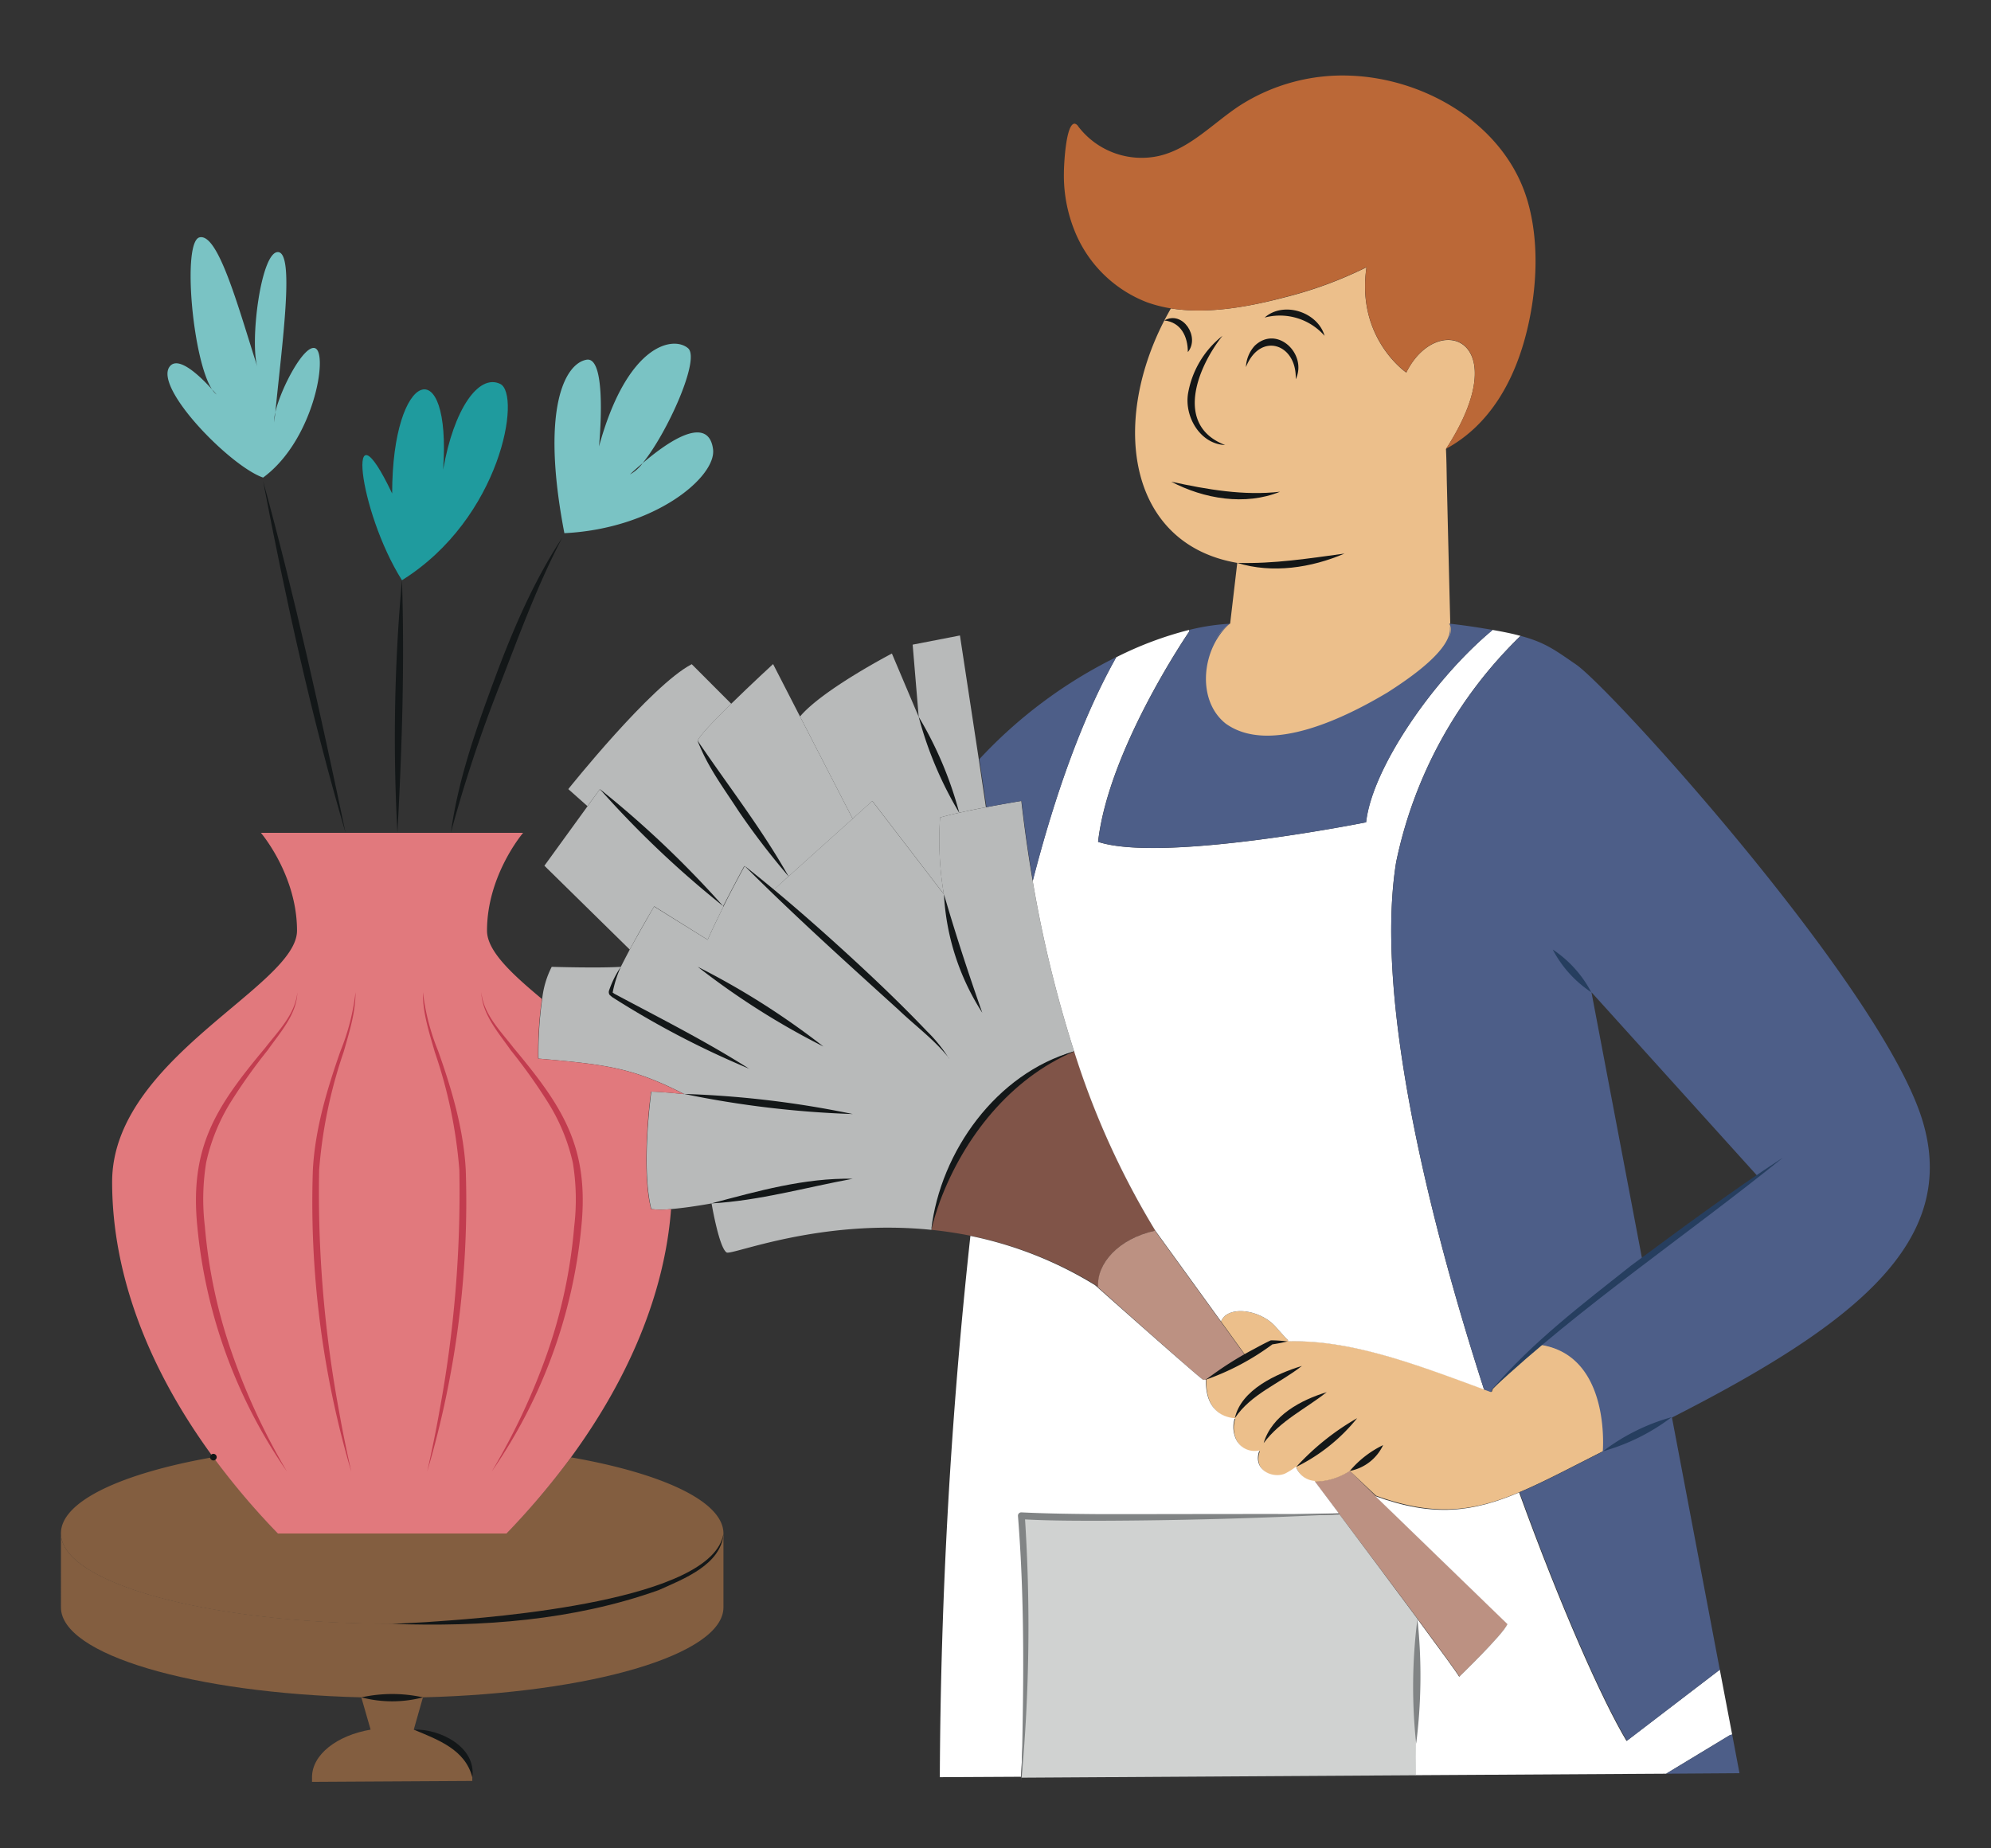 <svg id="Calque_1" data-name="Calque 1" xmlns="http://www.w3.org/2000/svg" viewBox="0 0 280 260"><rect x="0" y="0" width="280" height="260" fill="#333333" stroke="none"/><defs><style>.cls-1{fill:#b8baba;}.cls-2{fill:#805448;}.cls-3{fill:#bc9182;}.cls-4{fill:#ecbf8b;}.cls-5{fill:#d0d2d1;}.cls-6{fill:#fff;}.cls-7{fill:#4d5e88;}.cls-8{fill:#bb6837;}.cls-9{fill:#7ac3c4;}.cls-10{fill:#1f9b9e;}.cls-11{fill:#835e40;}.cls-12{fill:#e1797d;}.cls-13{fill:#818485;}.cls-14{fill:#131718;}.cls-15{fill:#c23c4f;}.cls-16{fill:none;stroke:#131718;stroke-linecap:round;stroke-linejoin:round;stroke-width:0.93px;}.cls-17{fill:#131617;}.cls-18{fill:#263e5f;}</style></defs><path class="cls-1" d="M137.65,106.8l1,6.75c-1.25.24-2.57.5-3.8.78l-5.7-13.49.05,0-.85-10.16L135,89.39Z"/><path class="cls-1" d="M84.37,111l17.37,16.51c-.77,1.56-1.57,3.21-2.22,4.68L92,127.49s-1.79,3-3.44,6.08l-12-11.79,6.09-8.4Z"/><path class="cls-1" d="M110.9,123.27,109,125l-.6.17-3.74-3.34s-1.43,2.65-3,5.71L84.37,111l-1.75,2.4-2.7-2.4s11.64-14.6,17.36-17.57L102.84,99c-2.44,2.38-4.71,4.74-4.71,5.23C98.13,105.2,109.5,121.3,110.9,123.27Z"/><path class="cls-1" d="M112.51,100.79l7.4,14.38-9,8.1c-1.4-2-12.77-18.07-12.77-19.06,0-.49,2.27-2.85,4.71-5.23,2.82-2.76,5.87-5.57,5.87-5.57Z"/><path class="cls-1" d="M129.2,100.84l5.7,13.49c-1,.22-1.94.45-2.69.67a45.66,45.66,0,0,0,.53,10.78l-10.06-13.11-2.77,2.5-7.4-14.38c3.18-3.79,12.92-8.86,12.92-8.86Z"/><path class="cls-1" d="M108.43,125.12l.6-.17,1.87-1.68,9-8.1,2.77-2.5,10.06,13.11a45.66,45.66,0,0,1-.53-10.78c.75-.22,1.69-.45,2.69-.67,1.23-.28,2.55-.54,3.8-.78,2.66-.51,4.94-.88,4.94-.88.29,2.51.77,6.4,1.59,11.21a174.47,174.47,0,0,0,5.83,24C141,151.17,132.68,162.48,131,173c-15.75-1.61-28.09,3.61-28.81,3.18-1.06-.63-2.12-6.9-2.12-6.9-2.14.38-4.09.66-5.66.79a11.48,11.48,0,0,1-2.81,0c-1.48-5.92,0-16.51,0-16.51.83,0,2.5.13,4.65.35-7.21-3.68-10.78-4.16-20.52-5a54.85,54.85,0,0,1,.52-8.39A12.91,12.91,0,0,1,77.59,136s6.54.2,9.72,0c.38-.76.81-1.58,1.24-2.4,1.65-3,3.44-6.08,3.44-6.08l7.53,4.68c.65-1.47,1.45-3.12,2.22-4.68,1.52-3.06,3-5.71,3-5.71Z"/><path class="cls-2" d="M162.48,173.12c-5.21,1.13-8.25,4.63-8,7.88l-.35-.22a54,54,0,0,0-17.53-6.93q-2.85-.57-5.59-.85c1.72-10.52,10-21.83,20.1-25.1A114.49,114.49,0,0,0,162.48,173.12Z"/><path class="cls-3" d="M169.19,194.08c-.58-.31-15.11-13.3-15.11-13.3l.35.22c-.2-3.25,2.84-6.75,8-7.88l9.24,12.77,3.61,5c-2.78,1.58-5.73,3.15-5.73,3.15v.05Z"/><path class="cls-4" d="M179.46,186.69c.73.85,1.15,1.3,1.67,1.83v.16c-.77,0-1.54.06-2.31.13-.91.59-2.18,1.33-3.49,2.08l-3.61-5C172.61,183.57,177.26,184.16,179.46,186.69Z"/><path class="cls-3" d="M193.45,210.43l18.57,18c-.64,1.48-6.78,7.41-6.78,7.41-.22-.44-2.72-3.86-5.9-8.16-3.56-4.8-8-10.71-11-14.71l-3.44-4.58h0a9.13,9.13,0,0,0,4.91-1.51Z"/><path class="cls-5" d="M199.34,227.72l-.23,22-55.45.34c.26-4.59,1.21-21.89,0-36.82,8.68.63,44.72-.22,44.72-.22C191.36,217,195.78,222.92,199.34,227.72Z"/><path class="cls-4" d="M189.83,206.91a9.13,9.13,0,0,1-4.91,1.51,3,3,0,0,1-2.6-2l0,0a9.39,9.39,0,0,1-1.6,1c-1.83.72-4.51-.64-3.54-3.29a2.89,2.89,0,0,1-3.46-2,4,4,0,0,1,0-2.54s-4.21,0-4.06-5.4V194s3-1.57,5.73-3.15c1.31-.75,2.58-1.49,3.49-2.08.77-.07,1.54-.11,2.31-.13,8.83-.18,17.59,3.09,27.6,6.79l1,.36.15-.41a71.73,71.73,0,0,1,6.57-6.28c10.22,1.36,9,15,9,15-4.58,2.31-8.31,4.31-11.74,5.76-6.56,2.77-12,3.52-20.25.53Z"/><path class="cls-6" d="M169.19,194.08h.41c-.15,5.45,4.06,5.4,4.06,5.4a4,4,0,0,0,0,2.54,2.89,2.89,0,0,0,3.46,2c-1,2.65,1.71,4,3.54,3.29a9.39,9.39,0,0,0,1.6-1l0,0a3,3,0,0,0,2.6,2h0l3.44,4.58s-36,.85-44.72.22c1.23,14.93.28,32.23,0,36.82l-11.41.06V250a731.53,731.53,0,0,1,4.3-76.15,54,54,0,0,1,17.53,6.93S168.61,193.77,169.19,194.08Z"/><path class="cls-6" d="M241.86,234.87,243.6,244l-.29.06-9,5.44h0l-35.23.21.23-22c3.18,4.3,5.68,7.72,5.9,8.16,0,0,6.14-5.93,6.78-7.41l-18.57-18c8.21,3,13.69,2.24,20.25-.53l0,.11c5.81,16,11.63,29.11,15.07,34.86Z"/><path class="cls-6" d="M208.73,195.47c-10-3.7-18.77-7-27.6-6.79v-.16c-.52-.53-.94-1-1.67-1.83-2.2-2.53-6.85-3.12-7.74-.8l-9.24-12.77a114.49,114.49,0,0,1-11.42-25.22,174.47,174.47,0,0,1-5.83-24h0c3.11-12.08,7-23,11.74-31.44h0a49.76,49.76,0,0,1,10.25-3.85l.05.18s-11.36,16.51-12.85,29.63c9.11,3,37.69-2.75,37.69-2.75.84-7.62,9.51-20.14,17.73-27V88.6c1.63.28,2.93.55,4,.85a61.74,61.74,0,0,0-17.5,31.83c-2.94,18.22,3.91,48,12.35,74.14Z"/><path class="cls-7" d="M157,92.43h0c-4.78,8.47-8.63,19.36-11.74,31.44h0c-.82-4.81-1.3-8.7-1.59-11.21,0,0-2.28.37-4.94.88l-1-6.75A66.09,66.09,0,0,1,157,92.43Z"/><polygon class="cls-7" points="243.6 243.99 244.63 249.43 234.34 249.5 234.34 249.49 243.31 244.05 243.6 243.99"/><path class="cls-7" d="M235.15,199.49l6.71,35.38-13.05,10c-3.44-5.75-9.26-18.85-15.07-34.86l0-.11c3.43-1.45,7.16-3.45,11.74-5.76l2.64-1.32c2.41-1.17,4.75-2.33,7-3.47Z"/><path class="cls-7" d="M216.42,189.14a71.73,71.73,0,0,0-6.57,6.28l-.15.41-1-.36v-.05c-8.44-26.13-15.29-55.92-12.35-74.14a61.74,61.74,0,0,1,17.5-31.83c3.45.92,4.85,2,7.76,4,4.77,3.18,42.86,45.22,48.7,64,5.36,17.24-9.6,28.93-35.27,42-2.25,1.14-4.59,2.3-7,3.47l-2.64,1.32S226.64,190.5,216.42,189.14ZM231,177.43c6.32-4.84,12.44-9.31,16.16-12l-23.35-25.86Z"/><path class="cls-7" d="M209.86,88.6v.07c-8.22,6.83-16.89,19.35-17.73,27,0,0-28.58,5.72-37.69,2.75,1.49-13.12,12.85-29.63,12.85-29.63l-.05-.18h0a30.15,30.15,0,0,1,5.75-.87c-5.08,3.53-6.14,16.11,4.87,16.24s28.31-12.21,25.92-16.24l.14,0C206.29,88,208.23,88.32,209.86,88.6Z"/><path class="cls-4" d="M163.74,45.08c.3-.57.61-1.14.93-1.7,5.29.85,11.14-.27,16.12-1.58a56.72,56.72,0,0,0,11.38-4.2c-1.47,10,5.6,14.81,5.6,14.81,4.37-8.81,15.63-4.75,5.58,10.75h0c.09,1.8.09,3.62.14,5.43q.22,9.45.46,18.91l0,.23-.14,0c2.39,4-14.91,16.38-25.92,16.24S167.9,91.24,173,87.71l1-8.53h0C158.79,76.58,156.15,59.81,163.74,45.08Z"/><path class="cls-8" d="M164.67,43.38a18.8,18.8,0,0,1-3.34-.85,17.89,17.89,0,0,1-10.24-10.15,20.77,20.77,0,0,1-1.47-8.1c0-.88.25-7,1.54-6.88a.8.8,0,0,1,.48.39A11.2,11.2,0,0,0,163,21.93c4.31-1,7.52-4.53,11.23-7a26.8,26.8,0,0,1,15.85-4.28c10.62.46,21.67,7.05,24.75,17.64,1.67,5.75,1.32,12.39-.08,18.17-1.65,6.83-5.09,13.25-11.39,16.67,10.05-15.5-1.21-19.56-5.58-10.75,0,0-7.07-4.79-5.6-14.81a56.72,56.72,0,0,1-11.38,4.2C175.81,43.11,170,44.23,164.67,43.38Z"/><path class="cls-9" d="M44.36,49c1.8.87-.22,12.94-7.36,18.18-4.6-1.59-15.26-12.5-13.18-15.56,1.23-1.79,4.55,1.54,6,3.16a2.74,2.74,0,0,0,.65.72l-.65-.72C27.07,50.62,25.6,34,28.06,33.39c2.64-.63,5.45,9.85,8.15,18.26-1.11-3.49.47-16.19,2.86-16.19S39.71,48,38.72,58a4.44,4.44,0,0,0-.13,1.41c0-.47.09-.94.13-1.41C39.47,54.66,42.82,48.28,44.36,49Z"/><path class="cls-10" d="M70.34,54c3,1.43.16,18.89-13.81,27.62-6.19-9.84-8-26.14-1.38-12.2,0-17.49,8.35-20.19,7.17-3.36C63.83,57.48,67.33,52.56,70.34,54Z"/><path class="cls-9" d="M90.38,65.15c-.57.48-1.17,1-1.79,1.59A5.6,5.6,0,0,0,90.38,65.15Zm0,0c6.22-5.29,9.46-5.46,9.9-1.94.47,3.85-8.15,11.16-20.91,11.79-3.39-17.62.11-23.88,3.12-24.4s1.75,12.2,1.75,12.2C88.21,48.32,94.72,47.2,96.78,49,98.51,50.56,93.78,61,90.38,65.14Z"/><path class="cls-11" d="M66.42,250v.52l-22.54.13V250c0-3.19,3.49-5.88,8.24-6.7l-1.29-4.48v-.06q2.13.06,4.32.06c1.46,0,2.91,0,4.33-.06l-1.29,4.54C62.93,244.12,66.42,246.81,66.42,250Z"/><path class="cls-11" d="M101.74,215.68V226.1c0,6.63-18.56,12.07-42.26,12.66-1.42,0-2.87.06-4.33.06s-2.9,0-4.32-.06c-23.7-.59-42.26-6-42.26-12.66V215.68c0,7,20.85,12.71,46.58,12.71S101.74,222.7,101.74,215.68Z"/><path class="cls-11" d="M80.3,205c12.89,2.26,21.44,6.21,21.44,10.71,0,7-20.86,12.71-46.59,12.71S8.57,222.7,8.57,215.68c0-4.5,8.54-8.45,21.44-10.71a104.3,104.3,0,0,0,9.06,10.71H71.24A105.38,105.38,0,0,0,80.3,205Z"/><path class="cls-12" d="M80.3,205a105.38,105.38,0,0,1-9.06,10.71H39.07A104.3,104.3,0,0,1,30,205c-9-12.24-14.23-25.55-14.23-38.74,0-17.35,26-27.52,26-35.35s-5.08-13.76-5.08-13.76H73.57s-5.08,5.93-5.08,13.76c0,2.83,3.38,6,7.72,9.61a54.85,54.85,0,0,0-.52,8.39c9.74.84,13.31,1.32,20.52,5-2.15-.22-3.82-.35-4.65-.35,0,0-1.48,10.59,0,16.51a11.48,11.48,0,0,0,2.81,0v.07C93.46,182,88.39,193.94,80.3,205Z"/><path class="cls-13" d="M199.16,245.29a75.37,75.37,0,0,1,.18-17.57,75.92,75.92,0,0,1-.18,17.57Z"/><path class="cls-13" d="M188.36,213q-16.76.86-33.54.92c-3.73,0-7.46,0-11.21-.22l.51-.52a237,237,0,0,1-.48,37.3c.32-12.41.51-24.85-.48-37.22a.47.47,0,0,1,.5-.52c3.69.18,7.43.22,11.16.25,10.83,0,22.76-.05,33.54,0Z"/><path class="cls-14" d="M181.13,188.68c-.77.19-1.53.33-2.28.44l.14-.05a35.4,35.4,0,0,1-9.39,5,47.86,47.86,0,0,1,6.7-4.28c.79-.43,1.59-.86,2.42-1.25a17.64,17.64,0,0,1,2.41.17Z"/><path class="cls-14" d="M183.09,192.14c-3.17,2.5-7.15,3.93-9.43,7.35.87-4,5.85-6.25,9.43-7.35Z"/><path class="cls-14" d="M182.3,206.34a35.4,35.4,0,0,1,8.56-6.85,25.3,25.3,0,0,1-8.56,6.85Z"/><path class="cls-14" d="M186.58,195.83c-3,2.37-6.51,4-8.87,7.17,1.14-3.89,5.23-6.06,8.87-7.17Z"/><path class="cls-14" d="M194.51,203.28a6.5,6.5,0,0,1-4.68,3.63,14.07,14.07,0,0,1,4.68-3.63Z"/><path class="cls-14" d="M138.14,142.46a34.07,34.07,0,0,1-5.39-16.68c1.65,5.67,3.43,11.11,5.39,16.68Z"/><path class="cls-14" d="M98.13,136a107.41,107.41,0,0,1,17.67,11.21A106.76,106.76,0,0,1,98.13,136Z"/><path class="cls-14" d="M133.48,148.88c-2-2.57-4.75-4.57-7.11-6.83-7.11-6.44-14.94-13.51-21.68-20.27,5.09,4,10.23,8.51,15,12.89,3.64,3.35,7.22,6.77,10.64,10.36a20.88,20.88,0,0,1,3.12,3.85Z"/><path class="cls-14" d="M96.21,153.88a138.17,138.17,0,0,1,23.72,2.83,140.3,140.3,0,0,1-23.72-2.83Z"/><path class="cls-14" d="M119.93,165.81c-6.63,1.22-13.12,3.09-19.9,3.47,6.5-1.72,13.13-3.61,19.9-3.47Z"/><path class="cls-14" d="M105.42,150.36a126.11,126.11,0,0,1-19.31-10.09l-.37-.31a.71.71,0,0,1-.09-.62A14.09,14.09,0,0,1,87.31,136a16.11,16.11,0,0,0-1.15,3.62l.28.19c6.38,3.41,12.87,6.67,19,10.58Z"/><path class="cls-14" d="M151.06,147.9c-9,3.82-15.51,12.1-18.88,21.1-.36,1-1,3-1.22,4,1.3-11.06,9.19-22,20.1-25.11Z"/><path class="cls-15" d="M41.82,139.57c-.09,3.15-2.43,5.66-4.14,8.11a78,78,0,0,0-5.31,7.47A27.11,27.11,0,0,0,29,163.5a32.14,32.14,0,0,0-.19,9,72.25,72.25,0,0,0,3.81,17.84A92.08,92.08,0,0,0,40.36,207a72.42,72.42,0,0,1-12.6-34.37c-1.14-11.26,2.61-16.94,9.54-25.24,1.83-2.36,4.21-4.7,4.52-7.81Z"/><path class="cls-15" d="M50,139.57c0,2.88-.89,5.66-1.67,8.4a66.88,66.88,0,0,0-3.45,16.64,168.47,168.47,0,0,0,2.82,34c.49,2.81,1.08,5.61,1.7,8.4A133.92,133.92,0,0,1,44,164.55c.31-5.76,2-11.34,3.89-16.73A31.52,31.52,0,0,0,50,139.57Z"/><path class="cls-15" d="M67.69,139.57c.31,3.11,2.7,5.45,4.52,7.81,6.94,8.31,10.68,14,9.54,25.24A72.42,72.42,0,0,1,69.15,207a92.08,92.08,0,0,0,7.79-16.61,72.25,72.25,0,0,0,3.81-17.84,32.14,32.14,0,0,0-.19-9,27.11,27.11,0,0,0-3.42-8.35,78,78,0,0,0-5.31-7.47c-1.71-2.45-4-5-4.14-8.11Z"/><path class="cls-15" d="M59.48,139.57a31.52,31.52,0,0,0,2.13,8.25c1.92,5.39,3.58,11,3.89,16.73A133.92,133.92,0,0,1,60.08,207c.62-2.79,1.21-5.59,1.7-8.4a168.47,168.47,0,0,0,2.82-34A66.88,66.88,0,0,0,61.15,148c-.78-2.74-1.72-5.52-1.67-8.4Z"/><path class="cls-14" d="M63.41,117.12c1-7.36,3.5-14.46,6.07-21.41S75,81.83,79.07,75.63c-3.43,6.56-6,13.54-8.66,20.43a195.33,195.33,0,0,0-7,21.06Z"/><path class="cls-14" d="M55.89,117.12a246.19,246.19,0,0,1,.64-35.51c.39,11.78,0,23.75-.64,35.51Z"/><path class="cls-14" d="M48.59,117.12C43.82,100.91,40.17,84.27,37,67.67c4.42,16.06,8.16,33.12,11.59,49.45Z"/><line class="cls-16" x1="30.01" y1="204.97" x2="30.01" y2="204.97"/><path class="cls-14" d="M101.74,215.68c-.26,4.41-5.64,6.44-9.12,8-12,4.28-24.87,5.19-37.47,4.75,2.11-.12,4.21-.19,6.3-.36,8.12-.55,38.85-2.93,40.29-12.35Z"/><path class="cls-14" d="M59.48,238.76a17,17,0,0,1-8.65,0,20.19,20.19,0,0,1,8.65,0Z"/><path class="cls-14" d="M66.42,250c-1-3.91-4.84-5.28-8.23-6.7,3.65-.15,8.82,2.43,8.23,6.7Z"/><path class="cls-17" d="M174,79.18c5.15.15,10-.62,15.08-1.31-4.67,2-10.15,2.84-15.08,1.31Z"/><path class="cls-17" d="M164.72,67.76c5,1.09,10.21,2,15.29,1.41-4.9,2-10.71,1-15.29-1.41Z"/><path class="cls-17" d="M171.92,47.24c-3.55,4.47-6.78,12.61.37,15.36-3.48-.13-5.72-3.94-5.22-7.2a13.18,13.18,0,0,1,4.85-8.16Z"/><path class="cls-17" d="M182.22,53.35c.19-5-5-6.74-7-1.71a4.75,4.75,0,0,1,1.23-3c3.14-3,7.47,1.18,5.76,4.73Z"/><path class="cls-17" d="M167.05,49.53c0-2.23-1-4.21-3.31-4.45,2.59-1.48,5.06,2.34,3.31,4.45Z"/><path class="cls-17" d="M177.85,44.67c2.65-2.34,7.46-.81,8.43,2.57a8.36,8.36,0,0,0-8.43-2.57Z"/><path class="cls-18" d="M225.44,204.14a28.39,28.39,0,0,1,9.64-4.79,28.66,28.66,0,0,1-9.64,4.79Z"/><path class="cls-18" d="M218.37,133.57a16.26,16.26,0,0,1,5.41,6,16.1,16.1,0,0,1-5.41-6Z"/><path class="cls-18" d="M250.72,162.85c-13.16,10.66-28.56,21-40.87,32.57,5.68-6.65,12.73-12,19.54-17.4,6.9-5.1,14.13-10.48,21.33-15.17Z"/><path class="cls-14" d="M101.74,127.49A139.83,139.83,0,0,1,84.36,111a140.6,140.6,0,0,1,17.38,16.51Z"/><path class="cls-14" d="M110.9,123.27a104.53,104.53,0,0,1-7-9.13c-2.07-3.2-4.45-6.35-5.78-9.93,4.28,6.32,9,12.36,12.77,19.06Z"/><path class="cls-14" d="M129.2,100.84a52.21,52.21,0,0,1,5.7,13.49,52.56,52.56,0,0,1-5.7-13.49Z"/><path class="cls-7" d="M203.77,87.71c1.52,3.41-5.72,8.59-8.2,10.31-6.3,4.15-20.17,10.81-25.47,2.35A10.21,10.21,0,0,1,173,87.71c-3.94,3.32-4.86,10.72-.62,14.08,6.23,4.47,17-.94,22.79-4.41,2.48-1.6,9.82-6.35,8.62-9.67Z"/></svg>